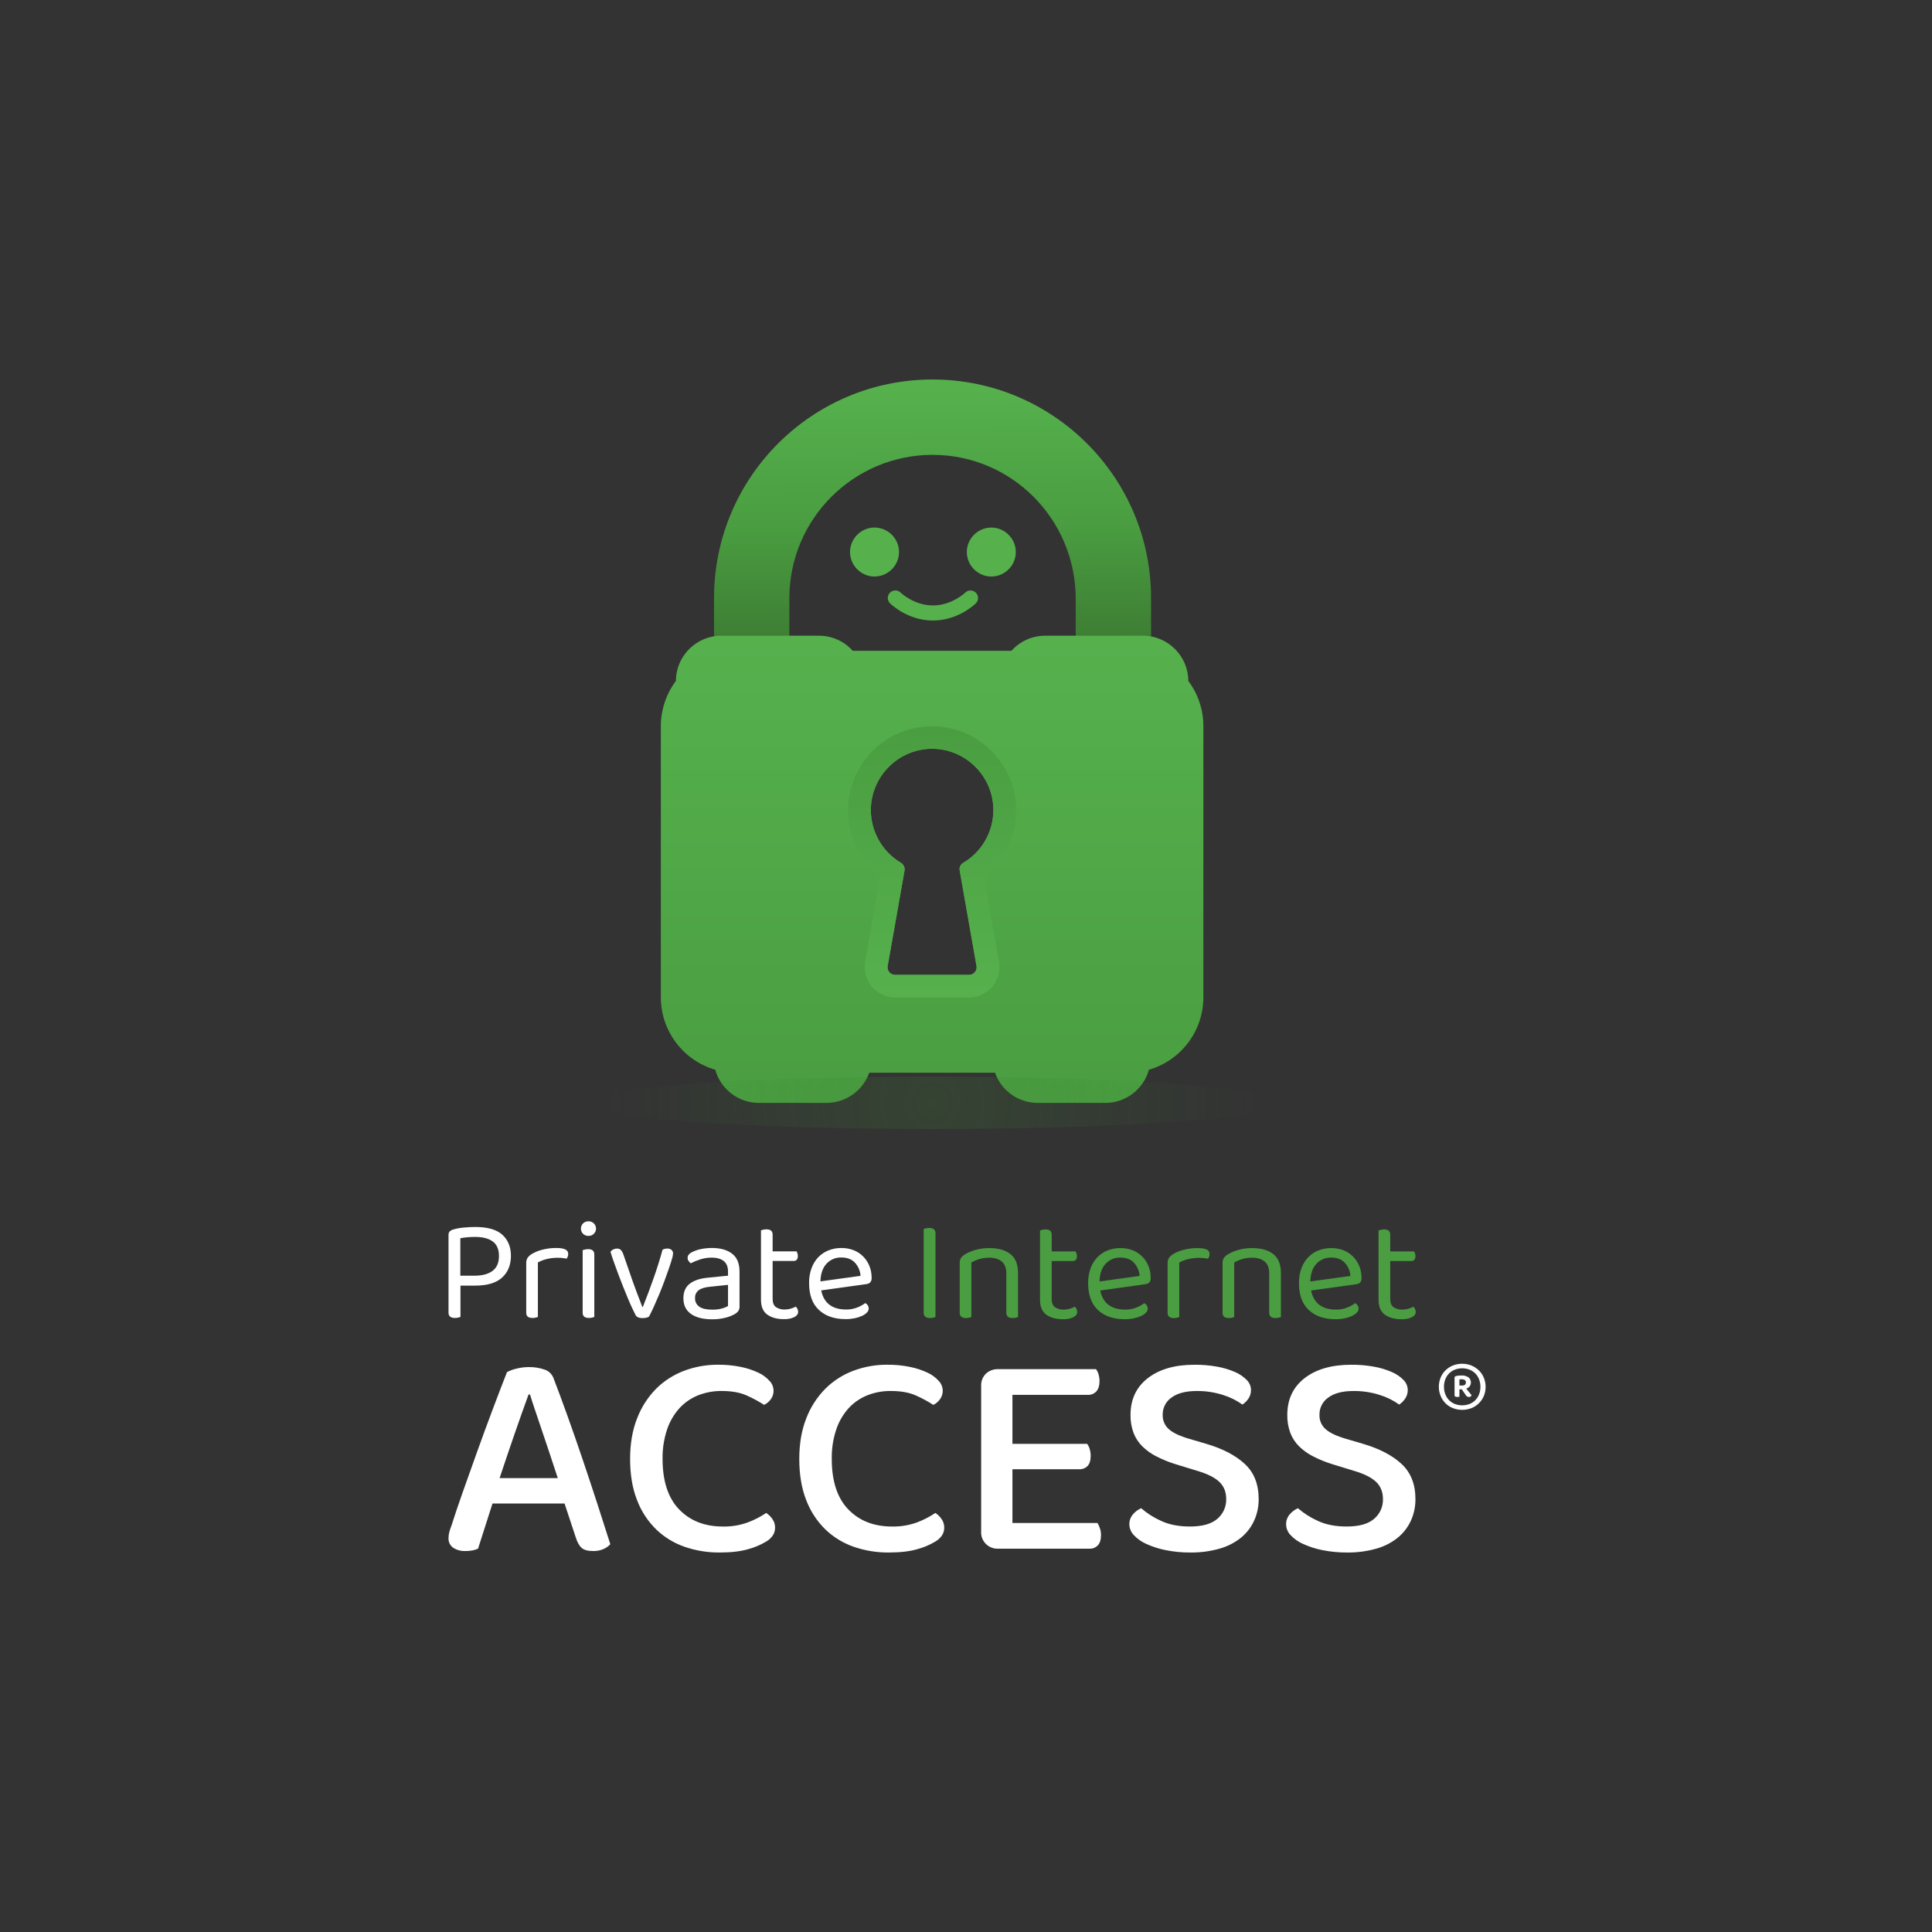 <svg width="112" height="112" viewBox="0 0 112 112" fill="none" xmlns="http://www.w3.org/2000/svg">
<rect x="0" y="0" width="112" height="112" fill="#333333" stroke="none"/>
<path d="M45.761 36.907V34.668C45.761 30.092 49.484 26.368 54.06 26.368C58.637 26.368 62.36 30.092 62.36 34.723V36.907H66.728V34.668C66.728 27.672 61.049 22 54.06 22C47.071 22 41.393 27.672 41.393 34.668V36.907H45.761Z" fill="url(#paint0_linear_124_2)"/>
<path d="M68.887 39.474C68.886 38.037 67.704 36.855 66.267 36.853H60.588C59.843 36.852 59.131 37.17 58.636 37.727H49.432C48.937 37.171 48.228 36.853 47.484 36.853H41.805C41.805 36.853 41.805 36.853 41.805 36.853C40.367 36.853 39.184 38.036 39.184 39.473C39.184 39.473 39.184 39.473 39.184 39.473C38.617 40.229 38.31 41.15 38.31 42.094V57.82C38.31 59.759 39.602 61.476 41.464 62.014C41.777 63.146 42.815 63.936 43.989 63.936H47.921C49.028 63.934 50.02 63.232 50.389 62.188H57.683C58.051 63.233 59.044 63.936 60.151 63.936H64.082C65.256 63.936 66.292 63.145 66.603 62.014C68.466 61.477 69.76 59.76 69.761 57.82V42.095C69.761 41.15 69.455 40.23 68.887 39.474ZM55.827 50.023C55.677 50.115 55.6 50.292 55.634 50.464L56.609 55.999C56.613 56.024 56.615 56.05 56.615 56.075C56.615 56.314 56.419 56.51 56.181 56.51C56.181 56.51 56.181 56.51 56.181 56.51H51.887C51.887 56.51 51.886 56.51 51.887 56.51C51.648 56.51 51.452 56.314 51.452 56.075C51.452 56.05 51.454 56.024 51.459 55.999L52.437 50.464C52.465 50.28 52.376 50.097 52.214 50.006C51.142 49.365 50.483 48.205 50.483 46.956C50.483 45.008 52.087 43.405 54.035 43.405C55.983 43.405 57.587 45.008 57.587 46.956C57.587 48.217 56.915 49.387 55.827 50.023Z" fill="url(#paint1_linear_124_2)"/>
<path d="M52.117 32.006C52.117 32.005 52.117 32.004 52.117 32.002C52.117 31.223 51.476 30.582 50.697 30.582C49.918 30.582 49.277 31.223 49.277 32.002C49.277 32.781 49.918 33.422 50.697 33.422C50.698 33.422 50.7 33.422 50.701 33.422C51.477 33.419 52.114 32.782 52.117 32.006ZM57.472 30.583C57.47 30.583 57.469 30.583 57.468 30.583C56.689 30.583 56.048 31.224 56.048 32.002C56.048 32.781 56.689 33.422 57.468 33.422C58.245 33.422 58.885 32.783 58.887 32.006C58.888 31.228 58.25 30.586 57.472 30.583ZM55.959 34.351C55.951 34.358 55.186 35.098 54.083 35.098C52.989 35.098 52.227 34.371 52.207 34.352C52.125 34.273 52.016 34.229 51.903 34.229C51.663 34.229 51.466 34.426 51.466 34.666C51.466 34.779 51.511 34.889 51.59 34.97C51.631 35.011 52.608 35.972 54.083 35.972C55.558 35.972 56.535 35.011 56.576 34.97C56.655 34.889 56.699 34.78 56.699 34.667C56.699 34.427 56.501 34.23 56.262 34.23C56.149 34.23 56.04 34.273 55.959 34.351Z" fill="#56B14D"/>
<path d="M57.037 50.806C58.217 49.883 58.907 48.467 58.907 46.97C58.907 44.298 56.709 42.1 54.037 42.1C54.037 42.1 54.037 42.1 54.037 42.1C53.843 42.098 53.648 42.11 53.455 42.135C51.017 42.423 49.159 44.514 49.159 46.969C49.159 48.467 49.85 49.884 51.031 50.806L50.157 55.755C50.139 55.857 50.13 55.96 50.13 56.064C50.13 57.03 50.925 57.825 51.891 57.825C51.891 57.825 51.891 57.825 51.891 57.825H56.177C56.176 57.825 56.177 57.825 56.177 57.825C57.143 57.825 57.938 57.03 57.938 56.065C57.938 55.961 57.929 55.857 57.911 55.755L57.037 50.806ZM56.181 56.515H51.887C51.888 56.515 51.887 56.515 51.887 56.515C51.649 56.515 51.452 56.319 51.452 56.08C51.452 56.054 51.455 56.029 51.459 56.004L52.438 50.469C52.465 50.285 52.376 50.102 52.215 50.011C51.143 49.37 50.484 48.21 50.484 46.961C50.484 45.013 52.087 43.41 54.036 43.41C55.984 43.41 57.587 45.013 57.587 46.961C57.587 48.222 56.916 49.392 55.827 50.028C55.678 50.12 55.6 50.297 55.635 50.469L56.609 56.004C56.614 56.029 56.616 56.054 56.616 56.08C56.616 56.319 56.419 56.515 56.181 56.515C56.181 56.515 56.181 56.515 56.181 56.515Z" fill="url(#paint2_linear_124_2)"/>
<path d="M54.058 65.452C65.245 65.452 74.314 64.77 74.314 63.93C74.314 63.089 65.245 62.407 54.058 62.407C42.871 62.407 33.802 63.089 33.802 63.93C33.802 64.77 42.871 65.452 54.058 65.452Z" fill="url(#paint3_radial_124_2)"/>
<path d="M27.556 71.13C27.336 71.13 27.109 71.141 26.876 71.164C26.674 71.181 26.474 71.217 26.28 71.274C26.201 71.293 26.128 71.332 26.069 71.388C26.02 71.445 25.996 71.52 26.001 71.595V76.092C26.001 76.3 26.125 76.404 26.372 76.404C26.436 76.405 26.498 76.398 26.559 76.383C26.616 76.369 26.66 76.356 26.694 76.345V74.528H27.548C28.252 74.528 28.773 74.371 29.111 74.059C29.449 73.746 29.618 73.328 29.619 72.803C29.619 72.29 29.454 71.883 29.124 71.582C28.795 71.281 28.272 71.13 27.556 71.13ZM28.554 73.674C28.305 73.86 27.957 73.953 27.505 73.953H26.686V71.781C26.804 71.759 26.938 71.74 27.087 71.726C27.236 71.712 27.387 71.705 27.539 71.705C27.984 71.705 28.327 71.794 28.566 71.971C28.806 72.149 28.926 72.429 28.926 72.812C28.926 73.201 28.802 73.488 28.554 73.674ZM32.264 72.347C31.977 72.344 31.691 72.379 31.415 72.453C31.205 72.506 31.004 72.59 30.819 72.702C30.724 72.759 30.641 72.835 30.578 72.927C30.525 73.021 30.501 73.128 30.506 73.235V76.1C30.506 76.303 30.627 76.404 30.869 76.404C30.932 76.405 30.994 76.398 31.055 76.383C31.099 76.373 31.141 76.361 31.182 76.345V73.184C31.337 73.101 31.502 73.037 31.673 72.994C31.896 72.937 32.126 72.91 32.357 72.914C32.447 72.914 32.538 72.919 32.627 72.93C32.718 72.942 32.791 72.953 32.847 72.964C32.877 72.928 32.9 72.886 32.914 72.842C32.932 72.791 32.941 72.739 32.94 72.685C32.94 72.46 32.714 72.347 32.264 72.347ZM34.115 70.801C33.997 70.796 33.883 70.84 33.798 70.923C33.636 71.089 33.636 71.358 33.798 71.523C33.882 71.606 33.997 71.651 34.115 71.646C34.12 71.646 34.125 71.646 34.13 71.646C34.362 71.646 34.553 71.455 34.553 71.223C34.553 70.991 34.362 70.8 34.13 70.8C34.125 70.8 34.12 70.8 34.115 70.801ZM34.099 72.415C34.034 72.415 33.971 72.422 33.908 72.436C33.863 72.446 33.819 72.459 33.777 72.474V76.1C33.777 76.303 33.898 76.404 34.14 76.404C34.203 76.405 34.265 76.398 34.326 76.383C34.37 76.373 34.411 76.361 34.453 76.345V72.728C34.453 72.519 34.335 72.415 34.099 72.415ZM38.696 72.381C38.596 72.377 38.496 72.4 38.408 72.449C38.262 72.984 38.092 73.528 37.897 74.08C37.703 74.632 37.493 75.193 37.268 75.762H37.234C37.2 75.666 37.156 75.55 37.103 75.415C37.049 75.279 36.995 75.14 36.942 74.997C36.888 74.853 36.836 74.712 36.785 74.574C36.735 74.436 36.692 74.319 36.659 74.223L36.134 72.71C36.104 72.616 36.054 72.53 35.987 72.457C35.922 72.402 35.839 72.375 35.754 72.381C35.684 72.382 35.614 72.399 35.552 72.432C35.488 72.462 35.432 72.509 35.391 72.567C35.441 72.742 35.506 72.94 35.586 73.162C35.664 73.385 35.748 73.616 35.839 73.856C35.929 74.095 36.022 74.336 36.118 74.578C36.214 74.82 36.307 75.049 36.397 75.263C36.487 75.477 36.571 75.668 36.651 75.838C36.729 76.007 36.794 76.139 36.845 76.235C36.907 76.353 37.042 76.412 37.251 76.412C37.326 76.412 37.401 76.404 37.475 76.387C37.527 76.377 37.577 76.357 37.622 76.328C37.712 76.159 37.809 75.959 37.914 75.728C38.018 75.497 38.122 75.256 38.227 75.005C38.33 74.754 38.429 74.502 38.522 74.249C38.615 73.995 38.698 73.763 38.772 73.551C38.845 73.341 38.904 73.157 38.949 73.002C38.985 72.897 39.007 72.787 39.017 72.677C39.022 72.594 38.989 72.513 38.928 72.457C38.863 72.404 38.78 72.377 38.696 72.381ZM42.44 72.677C42.153 72.457 41.764 72.347 41.274 72.347C41.058 72.346 40.843 72.367 40.631 72.411C40.45 72.448 40.273 72.509 40.107 72.592C40.036 72.627 39.973 72.676 39.921 72.736C39.88 72.792 39.86 72.861 39.862 72.93C39.862 72.991 39.881 73.051 39.917 73.1C39.953 73.149 39.994 73.195 40.04 73.235C40.219 73.144 40.406 73.067 40.598 73.007C40.813 72.938 41.039 72.904 41.266 72.905C41.553 72.905 41.781 72.97 41.95 73.1C42.119 73.229 42.204 73.435 42.204 73.717V73.953L41.003 74.072C40.564 74.117 40.223 74.234 39.981 74.422C39.739 74.611 39.617 74.892 39.617 75.263C39.617 75.658 39.762 75.96 40.053 76.168C40.343 76.376 40.752 76.48 41.282 76.481C41.54 76.484 41.797 76.454 42.047 76.392C42.235 76.347 42.415 76.277 42.584 76.185C42.668 76.139 42.741 76.078 42.8 76.003C42.853 75.919 42.878 75.82 42.871 75.72V73.717C42.871 73.243 42.728 72.897 42.44 72.677ZM42.204 75.712C42.099 75.772 41.987 75.819 41.87 75.85C41.678 75.903 41.481 75.927 41.282 75.922C40.95 75.922 40.702 75.865 40.539 75.749C40.377 75.638 40.284 75.45 40.293 75.255C40.282 75.076 40.362 74.902 40.505 74.794C40.645 74.69 40.862 74.623 41.156 74.595L42.204 74.485V75.712ZM46.134 75.745C46.04 75.796 45.941 75.836 45.838 75.864C45.734 75.895 45.626 75.912 45.517 75.914C45.328 75.926 45.14 75.877 44.98 75.774C44.854 75.682 44.79 75.523 44.79 75.297V73.1H45.999C46.168 73.1 46.252 73.004 46.252 72.813C46.252 72.76 46.244 72.707 46.227 72.656C46.214 72.617 46.197 72.578 46.176 72.542H44.79V71.57C44.79 71.367 44.671 71.266 44.435 71.266C44.371 71.265 44.307 71.272 44.245 71.287C44.2 71.296 44.157 71.309 44.114 71.325V75.34C44.114 75.745 44.236 76.035 44.482 76.21C44.726 76.385 45.047 76.472 45.441 76.472C45.65 76.482 45.859 76.442 46.05 76.353C46.195 76.275 46.269 76.173 46.269 76.049C46.27 75.987 46.256 75.926 46.227 75.872C46.202 75.826 46.171 75.783 46.134 75.745ZM50.444 74.346C50.508 74.273 50.538 74.177 50.529 74.08C50.532 73.841 50.487 73.604 50.398 73.383C50.314 73.177 50.191 72.99 50.034 72.833C49.877 72.677 49.688 72.554 49.481 72.474C49.257 72.388 49.019 72.345 48.78 72.348C48.522 72.345 48.266 72.392 48.027 72.486C47.802 72.576 47.598 72.713 47.431 72.888C47.26 73.072 47.127 73.289 47.043 73.526C46.945 73.802 46.898 74.092 46.904 74.384C46.904 75.066 47.094 75.584 47.474 75.939C47.854 76.294 48.371 76.472 49.025 76.471C49.199 76.472 49.374 76.455 49.544 76.421C49.69 76.392 49.832 76.346 49.967 76.285C50.074 76.239 50.172 76.173 50.255 76.091C50.318 76.032 50.356 75.95 50.36 75.863C50.359 75.726 50.28 75.601 50.158 75.542C50.018 75.647 49.864 75.732 49.701 75.795C49.496 75.876 49.279 75.917 49.059 75.914C48.242 75.914 47.757 75.544 47.605 74.806L50.209 74.443C50.295 74.438 50.378 74.404 50.444 74.346ZM47.562 74.283C47.574 73.838 47.692 73.496 47.917 73.256C48.136 73.019 48.448 72.888 48.77 72.897C49.109 72.897 49.372 72.997 49.56 73.197C49.754 73.407 49.869 73.677 49.886 73.962L47.562 74.283Z" fill="white"/>
<path d="M53.868 71.186C53.804 71.186 53.74 71.193 53.677 71.207C53.632 71.217 53.589 71.23 53.546 71.245V76.097C53.546 76.305 53.67 76.409 53.918 76.409C53.98 76.41 54.043 76.403 54.104 76.388C54.147 76.378 54.189 76.366 54.23 76.35V71.499C54.231 71.29 54.11 71.186 53.868 71.186ZM57.358 72.353C57.081 72.349 56.804 72.386 56.538 72.462C56.334 72.519 56.139 72.602 55.955 72.708C55.856 72.763 55.771 72.839 55.706 72.931C55.655 73.02 55.63 73.121 55.634 73.223V76.105C55.634 76.308 55.755 76.409 55.997 76.409C56.06 76.41 56.122 76.403 56.183 76.388C56.227 76.378 56.269 76.365 56.31 76.35V73.189C56.452 73.108 56.602 73.043 56.758 72.995C56.953 72.936 57.155 72.907 57.358 72.91C57.656 72.91 57.895 72.983 58.072 73.13C58.25 73.276 58.338 73.507 58.338 73.823V76.105C58.338 76.308 58.46 76.409 58.702 76.409C58.764 76.409 58.825 76.402 58.884 76.388C58.929 76.378 58.972 76.366 59.015 76.35V73.789C59.015 73.294 58.867 72.93 58.572 72.699C58.275 72.468 57.87 72.352 57.358 72.353ZM62.311 75.75C62.217 75.801 62.118 75.841 62.015 75.869C61.911 75.9 61.803 75.918 61.694 75.92C61.505 75.931 61.317 75.882 61.157 75.78C61.031 75.687 60.967 75.528 60.967 75.302V73.105H62.176C62.345 73.105 62.43 73.009 62.43 72.818C62.43 72.764 62.421 72.711 62.404 72.661C62.391 72.621 62.374 72.583 62.353 72.547H60.967V71.575C60.967 71.372 60.849 71.27 60.612 71.27C60.548 71.27 60.484 71.277 60.422 71.292C60.378 71.301 60.334 71.314 60.291 71.33V75.345C60.291 75.75 60.413 76.04 60.659 76.215C60.904 76.389 61.224 76.477 61.618 76.477C61.827 76.488 62.036 76.447 62.226 76.359C62.373 76.28 62.446 76.179 62.446 76.055C62.447 75.993 62.433 75.932 62.404 75.877C62.379 75.831 62.348 75.788 62.311 75.75ZM66.211 72.839C66.054 72.682 65.866 72.559 65.658 72.48C65.434 72.393 65.196 72.35 64.957 72.353C64.699 72.35 64.444 72.397 64.204 72.491C63.979 72.581 63.776 72.718 63.609 72.893C63.437 73.077 63.304 73.294 63.22 73.531C63.123 73.806 63.075 74.097 63.08 74.389C63.08 75.07 63.271 75.589 63.65 75.944C64.031 76.299 64.548 76.476 65.201 76.477C65.376 76.478 65.55 76.461 65.721 76.426C65.866 76.397 66.008 76.352 66.143 76.291C66.251 76.244 66.348 76.178 66.431 76.096C66.495 76.037 66.533 75.955 66.537 75.868C66.536 75.731 66.457 75.606 66.334 75.547C66.194 75.652 66.041 75.737 65.877 75.8C65.674 75.882 65.455 75.922 65.235 75.919C64.418 75.919 63.933 75.55 63.781 74.811L66.385 74.448C66.472 74.443 66.555 74.409 66.621 74.351C66.685 74.278 66.715 74.181 66.706 74.085C66.709 73.846 66.664 73.609 66.575 73.387C66.491 73.182 66.368 72.996 66.211 72.839ZM63.74 74.288C63.751 73.843 63.869 73.5 64.094 73.261C64.314 73.024 64.625 72.893 64.948 72.902C65.286 72.902 65.55 73.002 65.738 73.202C65.931 73.412 66.046 73.682 66.064 73.967L63.74 74.288ZM69.445 72.353C69.158 72.349 68.873 72.385 68.596 72.458C68.385 72.511 68.184 72.595 67.999 72.708C67.904 72.764 67.822 72.841 67.758 72.931C67.706 73.025 67.681 73.132 67.687 73.24V76.105C67.687 76.308 67.808 76.409 68.05 76.41C68.112 76.41 68.175 76.403 68.236 76.388C68.278 76.378 68.321 76.366 68.362 76.35V73.189C68.518 73.106 68.682 73.042 68.853 72.999C69.076 72.942 69.307 72.915 69.538 72.919C69.628 72.919 69.718 72.924 69.808 72.936C69.898 72.947 69.971 72.959 70.028 72.969C70.057 72.933 70.08 72.892 70.095 72.847C70.113 72.797 70.121 72.744 70.121 72.691C70.121 72.465 69.896 72.353 69.445 72.353ZM72.597 72.353C72.32 72.349 72.044 72.386 71.778 72.462C71.573 72.519 71.377 72.602 71.194 72.708C71.096 72.763 71.01 72.839 70.944 72.932C70.894 73.02 70.869 73.121 70.873 73.223V76.105C70.873 76.308 70.995 76.409 71.237 76.409C71.299 76.41 71.362 76.403 71.423 76.388C71.465 76.378 71.508 76.366 71.549 76.35V73.189C71.691 73.108 71.841 73.043 71.997 72.995C72.191 72.936 72.394 72.907 72.597 72.91C72.896 72.91 73.134 72.983 73.312 73.13C73.489 73.276 73.578 73.507 73.578 73.823V76.105C73.578 76.308 73.699 76.409 73.941 76.409C74.002 76.409 74.063 76.402 74.123 76.388C74.167 76.378 74.211 76.365 74.254 76.35V73.789C74.254 73.294 74.106 72.93 73.81 72.699C73.515 72.468 73.11 72.352 72.597 72.353ZM78.433 72.839C78.275 72.682 78.087 72.559 77.88 72.48C77.656 72.393 77.418 72.35 77.177 72.353C76.921 72.35 76.665 72.397 76.426 72.491C76.201 72.581 75.997 72.718 75.829 72.893C75.658 73.077 75.525 73.294 75.441 73.531C75.344 73.806 75.297 74.097 75.302 74.389C75.302 75.07 75.492 75.589 75.873 75.944C76.253 76.299 76.77 76.476 77.424 76.477C77.598 76.478 77.772 76.461 77.943 76.426C78.089 76.397 78.231 76.352 78.366 76.291C78.473 76.244 78.57 76.178 78.654 76.096C78.717 76.037 78.755 75.955 78.759 75.868C78.758 75.731 78.679 75.606 78.556 75.547C78.417 75.652 78.263 75.737 78.1 75.8C77.896 75.882 77.677 75.922 77.458 75.919C76.641 75.919 76.156 75.55 76.004 74.811L78.607 74.449C78.694 74.443 78.777 74.409 78.843 74.352C78.906 74.278 78.937 74.182 78.928 74.085C78.931 73.846 78.886 73.609 78.796 73.388C78.713 73.182 78.59 72.996 78.433 72.839ZM75.961 74.288C75.972 73.843 76.09 73.5 76.316 73.261C76.535 73.024 76.847 72.893 77.17 72.902C77.508 72.902 77.771 73.002 77.96 73.202C78.153 73.412 78.268 73.682 78.286 73.967L75.961 74.288ZM82.029 75.877C82.005 75.831 81.973 75.788 81.937 75.75C81.844 75.801 81.744 75.841 81.641 75.868C81.537 75.9 81.428 75.917 81.32 75.919C81.13 75.931 80.943 75.882 80.783 75.78C80.657 75.687 80.593 75.528 80.593 75.302V73.105H81.801C81.97 73.105 82.054 73.009 82.054 72.818C82.055 72.764 82.046 72.711 82.029 72.661C82.016 72.621 81.999 72.583 81.978 72.547H80.593V71.575C80.593 71.372 80.474 71.27 80.238 71.27C80.174 71.27 80.11 71.277 80.047 71.292C80.002 71.302 79.959 71.314 79.916 71.33V75.345C79.916 75.75 80.039 76.04 80.284 76.215C80.529 76.389 80.849 76.477 81.243 76.477C81.452 76.488 81.661 76.447 81.852 76.359C81.998 76.28 82.071 76.179 82.071 76.055C82.073 75.993 82.059 75.932 82.029 75.877Z" fill="#4A9E41"/>
<path d="M33.789 84.643C33.492 83.764 33.196 82.911 32.899 82.084C32.602 81.257 32.328 80.518 32.078 79.868C31.982 79.636 31.787 79.46 31.547 79.389C31.26 79.293 30.96 79.247 30.657 79.251C30.409 79.251 30.161 79.283 29.921 79.346C29.736 79.388 29.558 79.454 29.39 79.543C29.162 80.124 28.894 80.823 28.586 81.639C28.278 82.455 27.974 83.285 27.67 84.13C27.368 84.974 27.083 85.776 26.814 86.534C26.547 87.293 26.338 87.912 26.189 88.391C26.132 88.54 26.087 88.674 26.053 88.793C26.019 88.913 26.001 89.037 26.001 89.161C25.987 89.384 26.091 89.599 26.275 89.726C26.484 89.859 26.73 89.925 26.977 89.915C27.115 89.916 27.252 89.905 27.388 89.88C27.5 89.858 27.608 89.824 27.713 89.778L28.551 87.159H32.728L33.378 89.127C33.47 89.413 33.584 89.615 33.721 89.735C33.858 89.855 34.08 89.915 34.388 89.915C34.591 89.919 34.791 89.882 34.978 89.803C35.131 89.738 35.268 89.642 35.381 89.521C35.164 88.836 34.919 88.072 34.645 87.227C34.371 86.383 34.086 85.522 33.789 84.643ZM28.963 85.687C29.099 85.276 29.242 84.851 29.39 84.412C29.538 83.972 29.687 83.539 29.835 83.111C29.984 82.683 30.126 82.275 30.264 81.887C30.4 81.499 30.526 81.151 30.64 80.843H30.726C30.805 81.106 30.908 81.423 31.034 81.793C31.16 82.164 31.293 82.56 31.436 82.983C31.578 83.405 31.727 83.847 31.881 84.309C32.035 84.771 32.187 85.23 32.335 85.687H28.963ZM44.418 87.707C44.087 87.93 43.731 88.113 43.356 88.254C42.89 88.423 42.397 88.505 41.902 88.494C40.852 88.494 40.008 88.163 39.369 87.501C38.73 86.839 38.41 85.864 38.41 84.574C38.4 83.999 38.487 83.426 38.667 82.88C38.817 82.425 39.059 82.005 39.377 81.647C39.676 81.319 40.044 81.061 40.455 80.894C40.894 80.719 41.362 80.632 41.833 80.637C42.415 80.637 42.897 80.723 43.279 80.894C43.633 81.05 43.973 81.233 44.298 81.442C44.452 81.368 44.584 81.257 44.683 81.117C44.923 80.796 44.894 80.343 44.614 80.056C44.433 79.853 44.212 79.689 43.964 79.576C43.642 79.425 43.303 79.313 42.955 79.243C42.518 79.153 42.073 79.11 41.628 79.114C40.956 79.11 40.288 79.229 39.66 79.465C39.053 79.693 38.502 80.046 38.042 80.501C37.559 80.989 37.184 81.572 36.938 82.212C36.664 82.897 36.528 83.684 36.528 84.574C36.528 85.487 36.661 86.283 36.93 86.962C37.17 87.6 37.548 88.178 38.034 88.656C38.502 89.108 39.063 89.452 39.677 89.666C40.333 89.893 41.022 90.006 41.715 90C42.377 90 42.924 89.937 43.357 89.812C43.718 89.717 44.063 89.573 44.384 89.384C44.553 89.294 44.696 89.164 44.804 89.007C44.888 88.874 44.933 88.72 44.932 88.562C44.935 88.378 44.878 88.198 44.769 88.049C44.674 87.914 44.556 87.798 44.418 87.707ZM54.225 87.707C53.894 87.93 53.538 88.113 53.165 88.254C52.699 88.423 52.205 88.505 51.709 88.494C50.659 88.494 49.815 88.163 49.176 87.501C48.537 86.839 48.218 85.864 48.218 84.574C48.208 83.999 48.294 83.426 48.474 82.88C48.624 82.425 48.866 82.005 49.184 81.647C49.483 81.319 49.851 81.062 50.263 80.894C50.701 80.719 51.168 80.632 51.641 80.637C52.222 80.637 52.704 80.723 53.087 80.894C53.44 81.05 53.78 81.233 54.105 81.442C54.26 81.368 54.391 81.257 54.49 81.117C54.73 80.796 54.701 80.343 54.422 80.056C54.24 79.853 54.019 79.689 53.771 79.576C53.449 79.425 53.111 79.313 52.762 79.243C52.325 79.153 51.881 79.11 51.435 79.114C50.763 79.11 50.096 79.229 49.467 79.465C48.861 79.693 48.309 80.046 47.85 80.501C47.367 80.989 46.991 81.571 46.745 82.212C46.471 82.897 46.335 83.684 46.335 84.574C46.335 85.487 46.469 86.283 46.737 86.962C46.978 87.6 47.355 88.178 47.841 88.656C48.309 89.107 48.87 89.452 49.484 89.666C50.139 89.893 50.828 90.006 51.521 90C52.182 90 52.73 89.937 53.164 89.811C53.524 89.717 53.87 89.573 54.191 89.383C54.359 89.293 54.502 89.164 54.61 89.007C54.695 88.874 54.739 88.719 54.739 88.562C54.741 88.378 54.685 88.198 54.576 88.049C54.481 87.914 54.363 87.798 54.225 87.707ZM63.621 88.289H58.692V85.173H62.56C62.741 85.183 62.919 85.114 63.047 84.985C63.167 84.86 63.227 84.666 63.227 84.403C63.229 84.264 63.208 84.126 63.167 83.993C63.138 83.887 63.088 83.788 63.022 83.701H58.692V80.861H63.073C63.258 80.869 63.438 80.793 63.561 80.655C63.681 80.518 63.74 80.324 63.74 80.073C63.742 79.934 63.722 79.795 63.681 79.662C63.651 79.557 63.602 79.458 63.535 79.371H57.87C57.605 79.36 57.345 79.455 57.151 79.637C56.964 79.825 56.864 80.082 56.878 80.347V88.785C56.876 88.803 56.876 88.821 56.876 88.839C56.876 89.355 57.3 89.779 57.816 89.779C57.834 89.779 57.852 89.779 57.87 89.778H63.159C63.342 89.787 63.52 89.715 63.646 89.581C63.766 89.45 63.826 89.253 63.826 88.99C63.828 88.85 63.804 88.711 63.757 88.579C63.723 88.478 63.677 88.38 63.621 88.289ZM69.936 83.702L68.943 83.411C68.396 83.251 68.002 83.066 67.763 82.854C67.524 82.646 67.392 82.341 67.403 82.024C67.392 81.623 67.586 81.243 67.917 81.015C68.259 80.764 68.744 80.638 69.372 80.638C69.891 80.632 70.409 80.71 70.903 80.869C71.305 80.993 71.683 81.18 72.025 81.425C72.163 81.332 72.282 81.213 72.376 81.075C72.474 80.925 72.525 80.749 72.521 80.57C72.516 80.354 72.427 80.148 72.272 79.996C72.077 79.799 71.844 79.642 71.588 79.534C71.256 79.391 70.909 79.288 70.552 79.226C70.123 79.149 69.688 79.112 69.252 79.115C68.111 79.115 67.207 79.375 66.539 79.894C65.872 80.413 65.537 81.123 65.537 82.025C65.531 82.383 65.591 82.741 65.717 83.077C65.833 83.374 66.011 83.642 66.239 83.864C66.485 84.099 66.765 84.295 67.07 84.446C67.419 84.621 67.783 84.768 68.157 84.883L69.44 85.276C70.011 85.447 70.427 85.658 70.69 85.909C70.953 86.16 71.084 86.491 71.084 86.902C71.096 87.342 70.906 87.765 70.57 88.049C70.228 88.346 69.697 88.494 68.978 88.494C68.317 88.494 67.749 88.38 67.275 88.151C66.869 87.967 66.491 87.725 66.154 87.433C65.97 87.514 65.805 87.637 65.676 87.792C65.537 87.954 65.464 88.162 65.47 88.374C65.475 88.604 65.567 88.824 65.727 88.99C65.932 89.209 66.18 89.383 66.454 89.504C66.812 89.666 67.189 89.787 67.575 89.863C68.048 89.958 68.53 90.004 69.012 90C69.582 90.007 70.15 89.932 70.698 89.777C71.15 89.652 71.572 89.436 71.939 89.144C72.264 88.878 72.525 88.541 72.7 88.16C72.88 87.765 72.971 87.336 72.966 86.902C72.966 86.046 72.701 85.37 72.17 84.874C71.639 84.377 70.895 83.986 69.936 83.702ZM81.258 84.874C80.728 84.378 79.983 83.987 79.025 83.702L78.032 83.411C77.484 83.251 77.09 83.066 76.851 82.854C76.612 82.646 76.481 82.341 76.491 82.024C76.481 81.623 76.674 81.243 77.005 81.015C77.347 80.764 77.832 80.638 78.46 80.638C78.979 80.632 79.497 80.71 79.992 80.869C80.393 80.993 80.772 81.18 81.113 81.425C81.251 81.333 81.37 81.213 81.463 81.075C81.562 80.925 81.613 80.749 81.609 80.57C81.604 80.354 81.515 80.148 81.361 79.996C81.165 79.799 80.932 79.642 80.676 79.534C80.344 79.391 79.997 79.288 79.641 79.226C79.211 79.149 78.776 79.112 78.34 79.115C77.199 79.115 76.295 79.375 75.627 79.894C74.96 80.413 74.626 81.123 74.626 82.025C74.619 82.383 74.68 82.741 74.805 83.077C74.921 83.374 75.099 83.642 75.328 83.864C75.573 84.099 75.853 84.295 76.158 84.446C76.508 84.622 76.871 84.768 77.245 84.883L78.528 85.276C79.099 85.448 79.515 85.659 79.777 85.909C80.039 86.16 80.171 86.491 80.171 86.902C80.184 87.343 79.995 87.765 79.657 88.049C79.316 88.346 78.785 88.494 78.066 88.494C77.404 88.494 76.836 88.38 76.363 88.151C75.957 87.967 75.579 87.725 75.242 87.433C75.057 87.515 74.893 87.638 74.763 87.792C74.625 87.954 74.552 88.162 74.557 88.374C74.562 88.605 74.654 88.825 74.814 88.99C75.019 89.209 75.267 89.384 75.541 89.504C75.9 89.666 76.276 89.787 76.663 89.863C77.136 89.958 77.618 90.004 78.1 90C78.671 90.007 79.238 89.932 79.786 89.777C80.238 89.652 80.66 89.436 81.027 89.144C81.352 88.878 81.613 88.541 81.789 88.16C81.968 87.765 82.059 87.336 82.054 86.902C82.055 86.047 81.788 85.371 81.258 84.874Z" fill="white"/>
<path d="M83.411 80.394C83.41 80.217 83.443 80.041 83.508 79.877C83.57 79.718 83.664 79.574 83.783 79.453C83.905 79.331 84.05 79.233 84.209 79.165C84.562 79.022 84.958 79.022 85.311 79.165C85.472 79.233 85.618 79.331 85.743 79.454C85.863 79.575 85.959 79.719 86.023 79.877C86.155 80.209 86.156 80.579 86.025 80.912C85.894 81.236 85.637 81.494 85.313 81.626C84.959 81.766 84.565 81.766 84.211 81.626C83.89 81.493 83.637 81.235 83.51 80.912C83.444 80.747 83.41 80.571 83.411 80.394ZM83.708 80.394C83.707 80.54 83.733 80.686 83.785 80.823C83.832 80.949 83.905 81.065 83.998 81.162C84.092 81.26 84.205 81.336 84.331 81.387C84.61 81.495 84.919 81.495 85.198 81.387C85.324 81.336 85.438 81.26 85.533 81.163C85.626 81.065 85.698 80.95 85.746 80.823C85.848 80.547 85.848 80.243 85.746 79.966C85.698 79.84 85.626 79.725 85.533 79.627C85.438 79.53 85.324 79.454 85.198 79.403C84.919 79.295 84.61 79.295 84.331 79.403C84.205 79.454 84.091 79.53 83.996 79.627C83.903 79.725 83.831 79.84 83.783 79.966C83.732 80.103 83.706 80.248 83.708 80.394ZM84.603 80.54V80.971C84.556 80.979 84.51 80.983 84.463 80.982C84.427 80.983 84.392 80.976 84.36 80.96C84.334 80.946 84.322 80.912 84.322 80.858V79.861C84.322 79.809 84.361 79.777 84.44 79.763C84.486 79.753 84.533 79.746 84.58 79.742C84.623 79.738 84.67 79.737 84.72 79.737C84.863 79.728 85.004 79.765 85.125 79.842C85.287 79.969 85.317 80.207 85.193 80.372C85.142 80.432 85.075 80.477 85 80.501L85.308 80.879C85.3 80.91 85.281 80.937 85.254 80.956C85.225 80.978 85.189 80.989 85.152 80.988C85.079 80.983 85.012 80.943 84.974 80.88L84.743 80.54L84.603 80.54ZM84.775 80.319C84.911 80.319 84.98 80.256 84.98 80.13C84.982 80.08 84.957 80.032 84.915 80.003C84.864 79.971 84.804 79.955 84.743 79.957C84.717 79.957 84.693 79.958 84.67 79.96C84.647 79.962 84.624 79.965 84.603 79.968V80.319L84.775 80.319Z" fill="white"/>
<defs>
<linearGradient id="paint0_linear_124_2" x1="53.984" y1="22.462" x2="54.06" y2="36.833" gradientUnits="userSpaceOnUse">
<stop stop-color="#56B14D"/>
<stop offset="0.54" stop-color="#4A9E41"/>
<stop offset="1" stop-color="#3E7F34"/>
</linearGradient>
<linearGradient id="paint1_linear_124_2" x1="54.036" y1="36.88" x2="54.036" y2="63.611" gradientUnits="userSpaceOnUse">
<stop stop-color="#56B14D"/>
<stop offset="1" stop-color="#4A9E41"/>
</linearGradient>
<linearGradient id="paint2_linear_124_2" x1="54.033" y1="57.809" x2="54.033" y2="42.288" gradientUnits="userSpaceOnUse">
<stop stop-color="#56B14D"/>
<stop offset="1" stop-color="#4A9E41"/>
</linearGradient>
<radialGradient id="paint3_radial_124_2" cx="0" cy="0" r="1" gradientUnits="userSpaceOnUse" gradientTransform="translate(54.058 63.93) scale(18.919 18.919)">
<stop stop-color="#3E7F34" stop-opacity="0.22"/>
<stop offset="1" stop-color="#3E7F34" stop-opacity="0"/>
</radialGradient>
</defs>
</svg>
